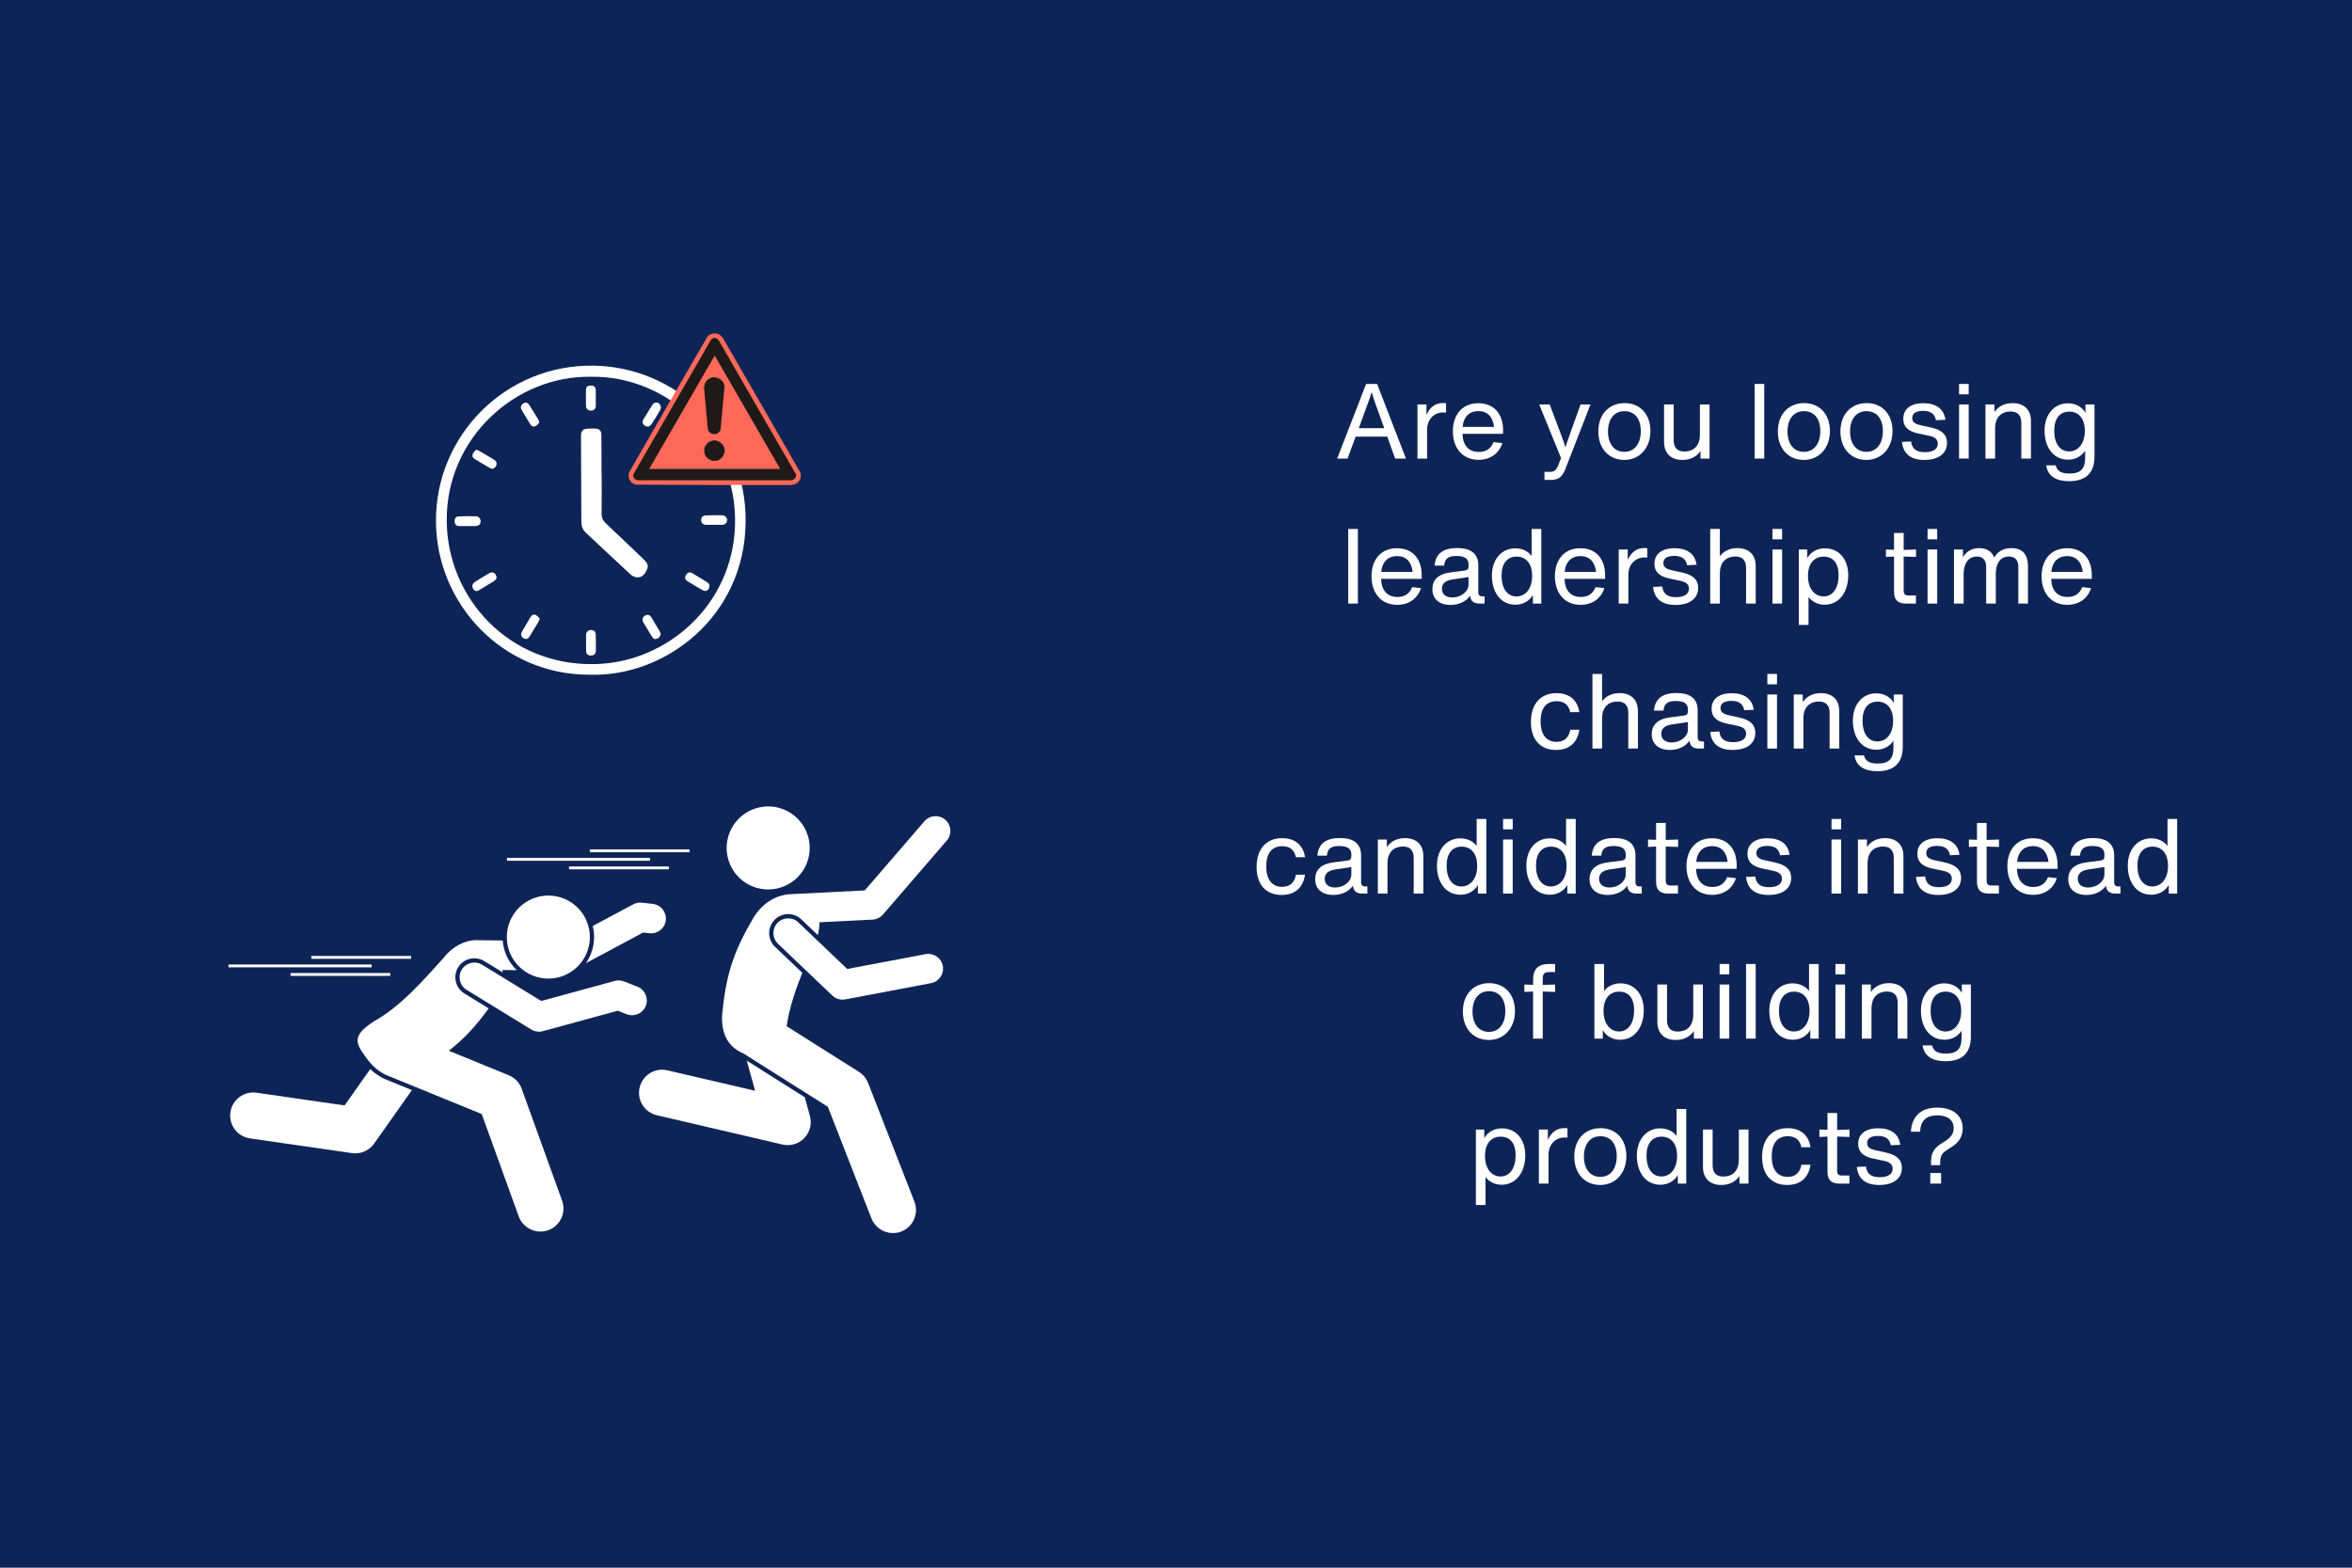 <svg xmlns="http://www.w3.org/2000/svg" xmlns:xlink="http://www.w3.org/1999/xlink" width="600" viewBox="0 0 450 300" height="400" preserveAspectRatio="xMidYMid meet"><defs><clipPath id="be6b4b3b73"><path d="M 66.078 92.977 L 120.215 92.977 L 120.215 147.113 L 66.078 147.113 Z M 66.078 92.977 "></path></clipPath><clipPath id="684cd11bc3"><path d="M 93.148 92.977 C 78.199 92.977 66.078 105.098 66.078 120.047 C 66.078 134.996 78.199 147.113 93.148 147.113 C 108.098 147.113 120.215 134.996 120.215 120.047 C 120.215 105.098 108.098 92.977 93.148 92.977 Z M 93.148 92.977 "></path></clipPath><clipPath id="13d4aa803e"><path d="M 43.715 184 L 72 184 L 72 186 L 43.715 186 Z M 43.715 184 "></path></clipPath><clipPath id="a87b9c25ed"><path d="M 83.367 69.691 L 142.793 69.691 L 142.793 129.793 L 83.367 129.793 Z M 83.367 69.691 "></path></clipPath><clipPath id="e8ad0c0692"><path d="M 120.215 63.758 L 153.305 63.758 L 153.305 92.797 L 120.215 92.797 Z M 120.215 63.758 "></path></clipPath></defs><g id="c9d5870798"><rect x="0" width="450" y="0" height="300" style="fill:#ffffff;fill-opacity:1;stroke:none;"></rect><rect x="0" width="450" y="0" height="300" style="fill:#0f2456;fill-opacity:1;stroke:none;"></rect><g clip-rule="nonzero" clip-path="url(#be6b4b3b73)"><g clip-rule="nonzero" clip-path="url(#684cd11bc3)"><path style=" stroke:none;fill-rule:nonzero;fill:#0f2456;fill-opacity:1;" d="M 66.078 92.977 L 120.215 92.977 L 120.215 147.113 L 66.078 147.113 Z M 66.078 92.977 "></path></g></g><path style=" stroke:none;fill-rule:nonzero;fill:#ffffff;fill-opacity:1;" d="M 144.469 208.734 L 127.68 204.82 C 125.301 204.266 122.93 205.742 122.375 208.117 C 121.824 210.492 123.301 212.867 125.676 213.418 L 149.699 219.02 C 150.035 219.094 150.371 219.133 150.703 219.133 C 151.891 219.133 153.047 218.652 153.887 217.777 C 154.965 216.652 155.371 215.043 154.957 213.543 L 153.973 209.973 L 142.875 202.961 Z M 144.469 208.734 "></path><path style=" stroke:none;fill-rule:nonzero;fill:#ffffff;fill-opacity:1;" d="M 144.043 175.809 C 140.258 182.301 138.82 186.742 138.137 194.609 C 138.094 198.742 139.965 200.617 142.195 201.57 L 158.395 211.805 L 166.73 233.16 C 167.41 234.902 169.078 235.969 170.844 235.969 C 171.379 235.969 171.922 235.871 172.449 235.664 C 174.719 234.777 175.84 232.219 174.953 229.949 L 166.09 207.242 C 165.746 206.363 165.133 205.621 164.336 205.117 L 150.508 196.379 C 150.996 192.914 152.223 189.367 153.5 186.16 L 148.289 181.195 C 147.586 180.523 147.188 179.621 147.164 178.648 C 147.141 177.676 147.496 176.754 148.168 176.051 C 148.852 175.336 149.809 174.922 150.801 174.922 C 151.738 174.922 152.629 175.281 153.309 175.93 L 156.469 178.941 C 156.688 178.129 156.797 177.297 156.781 176.492 L 166.941 175.98 C 167.711 175.941 168.434 175.586 168.938 175.004 L 181.145 160.852 C 182.164 159.668 182.035 157.887 180.852 156.867 C 179.672 155.848 177.887 155.98 176.867 157.16 L 165.449 170.398 L 150.832 171.133 C 150.645 171.141 150.465 171.172 150.289 171.215 C 148.074 171.57 145.727 172.961 144.043 175.809 Z M 144.043 175.809 "></path><path style=" stroke:none;fill-rule:nonzero;fill:#ffffff;fill-opacity:1;" d="M 152.75 176.516 C 151.621 175.438 149.832 175.484 148.754 176.613 C 147.68 177.742 147.723 179.531 148.852 180.605 L 159.25 190.52 C 159.781 191.027 160.48 191.301 161.199 191.301 C 161.375 191.301 161.551 191.285 161.727 191.25 L 178.133 188.141 C 179.668 187.852 180.672 186.371 180.383 184.84 C 180.094 183.305 178.617 182.301 177.082 182.59 L 162.098 185.43 Z M 152.75 176.516 "></path><path style=" stroke:none;fill-rule:nonzero;fill:#ffffff;fill-opacity:1;" d="M 154.859 161.316 C 154.922 161.832 154.934 162.352 154.895 162.871 C 154.855 163.391 154.766 163.902 154.625 164.406 C 154.484 164.91 154.297 165.395 154.059 165.859 C 153.824 166.324 153.547 166.762 153.223 167.172 C 152.902 167.582 152.543 167.957 152.145 168.297 C 151.75 168.637 151.324 168.934 150.871 169.191 C 150.414 169.445 149.941 169.656 149.445 169.816 C 148.949 169.98 148.441 170.094 147.922 170.156 C 147.406 170.219 146.887 170.23 146.367 170.191 C 145.848 170.148 145.336 170.059 144.832 169.918 C 144.328 169.777 143.848 169.59 143.379 169.355 C 142.914 169.117 142.477 168.84 142.066 168.52 C 141.656 168.195 141.281 167.836 140.941 167.441 C 140.602 167.047 140.305 166.621 140.047 166.164 C 139.793 165.711 139.582 165.234 139.422 164.738 C 139.258 164.242 139.145 163.738 139.082 163.219 C 139.02 162.699 139.008 162.18 139.051 161.66 C 139.09 161.141 139.18 160.629 139.32 160.129 C 139.461 159.625 139.648 159.141 139.883 158.676 C 140.121 158.211 140.398 157.773 140.719 157.363 C 141.043 156.953 141.402 156.574 141.797 156.238 C 142.195 155.898 142.617 155.598 143.074 155.344 C 143.527 155.086 144.004 154.879 144.5 154.715 C 144.996 154.555 145.5 154.441 146.02 154.379 C 146.539 154.316 147.059 154.305 147.578 154.344 C 148.098 154.383 148.609 154.473 149.109 154.613 C 149.613 154.754 150.098 154.941 150.562 155.18 C 151.027 155.414 151.465 155.695 151.875 156.016 C 152.289 156.336 152.664 156.695 153.004 157.094 C 153.344 157.488 153.641 157.914 153.895 158.367 C 154.152 158.824 154.359 159.297 154.523 159.793 C 154.684 160.289 154.797 160.797 154.859 161.316 Z M 154.859 161.316 "></path><path style=" stroke:none;fill-rule:nonzero;fill:#ffffff;fill-opacity:1;" d="M 72.641 205.961 C 71.957 205.574 71.367 205.09 70.848 204.574 L 65.93 211.539 L 49.086 209.109 C 46.672 208.758 44.434 210.434 44.086 212.848 C 43.738 215.258 45.414 217.5 47.824 217.848 L 67.344 220.664 C 67.555 220.695 67.766 220.711 67.973 220.711 C 69.395 220.711 70.746 220.023 71.578 218.844 L 78.809 208.605 L 73.598 206.477 C 73.266 206.344 72.945 206.168 72.641 205.961 Z M 72.641 205.961 "></path><path style=" stroke:none;fill-rule:nonzero;fill:#ffffff;fill-opacity:1;" d="M 112.102 184.312 L 123.043 178.457 L 124.27 178.594 C 125.824 178.766 127.215 177.648 127.391 176.098 C 127.562 174.547 126.445 173.148 124.895 172.977 L 122.793 172.742 C 122.227 172.68 121.652 172.789 121.148 173.059 L 113.406 177.203 C 113.574 177.883 113.668 178.594 113.668 179.324 C 113.668 181.176 113.086 182.895 112.102 184.312 Z M 112.102 184.312 "></path><path style=" stroke:none;fill-rule:nonzero;fill:#ffffff;fill-opacity:1;" d="M 99.809 208.344 C 99.383 207.168 98.48 206.227 97.324 205.758 L 85.863 201.074 C 88.785 198.816 91.043 196.363 93.504 192.973 L 88.855 190.121 C 87.145 189.074 86.605 186.828 87.656 185.117 C 88.324 184.031 89.484 183.383 90.758 183.383 C 91.43 183.383 92.086 183.57 92.656 183.918 L 96.164 186.07 C 96.16 185.922 96.152 185.773 96.141 185.625 L 98.867 185.656 C 97.344 184.199 96.344 182.203 96.18 179.977 L 91.188 179.918 C 89.008 179.863 86.523 181.168 84.977 183.188 C 81.574 186.906 76.895 192.5 71.531 195.453 C 67.395 198.148 67.973 199.516 69.863 202.145 C 70.707 203.316 71.73 204.52 73.07 205.273 C 73.324 205.449 73.605 205.602 73.906 205.727 L 92.168 213.188 L 99.242 232.766 C 99.891 234.562 101.586 235.68 103.395 235.68 C 103.891 235.68 104.398 235.594 104.891 235.418 C 107.184 234.59 108.371 232.059 107.543 229.766 Z M 99.809 208.344 "></path><path style=" stroke:none;fill-rule:nonzero;fill:#ffffff;fill-opacity:1;" d="M 112.855 179.324 C 112.855 179.844 112.805 180.359 112.703 180.871 C 112.602 181.383 112.449 181.883 112.25 182.363 C 112.051 182.844 111.805 183.305 111.516 183.738 C 111.227 184.172 110.895 184.57 110.527 184.941 C 110.16 185.309 109.758 185.641 109.324 185.93 C 108.891 186.219 108.434 186.465 107.949 186.664 C 107.469 186.863 106.973 187.016 106.461 187.117 C 105.949 187.219 105.43 187.27 104.91 187.27 C 104.387 187.27 103.871 187.219 103.359 187.117 C 102.848 187.016 102.352 186.863 101.867 186.664 C 101.387 186.465 100.93 186.219 100.496 185.93 C 100.062 185.641 99.66 185.309 99.289 184.941 C 98.922 184.57 98.594 184.172 98.301 183.738 C 98.012 183.305 97.766 182.844 97.566 182.363 C 97.367 181.883 97.219 181.383 97.117 180.871 C 97.016 180.359 96.965 179.844 96.965 179.324 C 96.965 178.801 97.016 178.285 97.117 177.773 C 97.219 177.262 97.367 176.762 97.566 176.281 C 97.766 175.801 98.012 175.34 98.301 174.906 C 98.594 174.473 98.922 174.074 99.289 173.703 C 99.66 173.336 100.062 173.004 100.496 172.715 C 100.93 172.426 101.387 172.18 101.867 171.98 C 102.352 171.781 102.848 171.633 103.359 171.527 C 103.871 171.426 104.387 171.375 104.91 171.375 C 105.43 171.375 105.949 171.426 106.461 171.527 C 106.973 171.633 107.469 171.781 107.949 171.98 C 108.434 172.18 108.891 172.426 109.324 172.715 C 109.758 173.004 110.16 173.336 110.527 173.703 C 110.895 174.074 111.227 174.473 111.516 174.906 C 111.805 175.34 112.051 175.801 112.25 176.281 C 112.449 176.762 112.602 177.262 112.703 177.773 C 112.805 178.285 112.855 178.801 112.855 179.324 Z M 112.855 179.324 "></path><path style=" stroke:none;fill-rule:nonzero;fill:#ffffff;fill-opacity:1;" d="M 92.234 184.613 C 90.902 183.797 89.164 184.215 88.348 185.543 C 87.531 186.875 87.949 188.613 89.281 189.43 L 101.645 197.012 C 102.09 197.285 102.605 197.426 103.121 197.426 C 103.371 197.426 103.621 197.395 103.863 197.328 L 118.199 193.414 L 119.891 194.082 C 121.344 194.652 122.984 193.941 123.555 192.488 C 124.129 191.035 123.414 189.395 121.961 188.824 L 119.395 187.812 C 118.828 187.59 118.203 187.555 117.617 187.715 L 103.555 191.555 Z M 92.234 184.613 "></path><path style=" stroke:none;fill-rule:nonzero;fill:#ffffff;fill-opacity:1;" d="M 59.566 182.938 L 78.652 182.938 L 78.652 183.48 L 59.566 183.48 Z M 59.566 182.938 "></path><path style=" stroke:none;fill-rule:nonzero;fill:#ffffff;fill-opacity:1;" d="M 55.59 186.203 L 74.676 186.203 L 74.676 186.75 L 55.59 186.75 Z M 55.59 186.203 "></path><g clip-rule="nonzero" clip-path="url(#13d4aa803e)"><path style=" stroke:none;fill-rule:nonzero;fill:#ffffff;fill-opacity:1;" d="M 43.715 184.57 L 71.098 184.57 L 71.098 185.117 L 43.715 185.117 Z M 43.715 184.57 "></path></g><path style=" stroke:none;fill-rule:nonzero;fill:#ffffff;fill-opacity:1;" d="M 112.852 162.543 L 131.938 162.543 L 131.938 163.086 L 112.852 163.086 Z M 112.852 162.543 "></path><path style=" stroke:none;fill-rule:nonzero;fill:#ffffff;fill-opacity:1;" d="M 108.875 165.809 L 127.961 165.809 L 127.961 166.355 L 108.875 166.355 Z M 108.875 165.809 "></path><path style=" stroke:none;fill-rule:nonzero;fill:#ffffff;fill-opacity:1;" d="M 97 164.176 L 124.383 164.176 L 124.383 164.719 L 97 164.719 Z M 97 164.176 "></path><g clip-rule="nonzero" clip-path="url(#a87b9c25ed)"><path style=" stroke:none;fill-rule:nonzero;fill:#ffffff;fill-opacity:1;" d="M 113.645 69.973 C 96.816 69.691 83.383 83.23 83.41 99.656 C 83.438 115.695 96.324 129.168 112.762 129.113 C 127.09 129.621 142.555 118.129 142.66 99.766 C 142.77 82.48 129.043 70.238 113.645 69.973 Z M 140.629 100.539 C 140.164 115.75 127.68 126.711 113.992 127.082 C 97.539 127.539 85.578 114.559 85.469 99.656 C 85.348 83.805 98.676 71.828 113.109 72.098 C 127.73 71.871 141.125 84.113 140.629 100.539 Z M 113.832 82.016 C 114.672 82.027 115.062 82.402 115.062 83.242 C 115.074 85.461 115.09 87.68 115.09 89.914 C 115.09 90.262 115.09 90.621 115.09 90.969 C 115.102 90.969 115.102 90.969 115.113 90.969 C 115.113 93.402 115.141 95.836 115.102 98.266 C 115.09 99.055 115.355 99.629 115.93 100.164 C 118.254 102.344 120.555 104.562 122.867 106.766 C 123.016 106.914 123.176 107.062 123.32 107.223 C 124.031 107.969 124.098 108.383 123.656 109.266 C 123.199 110.176 122.559 110.602 121.691 110.457 C 121.328 110.402 120.941 110.203 120.676 109.961 C 117.816 107.316 114.98 104.641 112.133 101.984 C 111.547 101.434 111.227 100.766 111.227 99.926 C 111.211 94.445 111.184 88.949 111.16 83.473 C 111.16 82.414 111.531 82.039 112.574 82.027 C 112.988 82.016 113.402 82 113.832 82.016 Z M 91.031 100.66 C 90.48 100.688 89.934 100.66 89.398 100.66 C 89.398 100.66 89.398 100.672 89.398 100.672 C 88.863 100.672 88.344 100.688 87.809 100.672 C 87.312 100.66 87.02 100.352 86.98 99.844 C 86.941 99.297 87.207 98.855 87.676 98.828 C 88.812 98.773 89.961 98.762 91.109 98.801 C 91.617 98.816 91.98 99.297 91.953 99.777 C 91.926 100.324 91.617 100.633 91.031 100.66 Z M 113.109 73.781 C 113.617 73.781 113.953 74.062 113.98 74.57 C 114.004 75.09 113.98 75.625 113.98 76.145 C 113.98 76.145 113.98 76.145 113.992 76.145 C 113.992 76.656 114.004 77.164 113.992 77.672 C 113.98 78.246 113.605 78.578 113.043 78.578 C 112.523 78.578 112.133 78.246 112.121 77.695 C 112.094 76.641 112.094 75.586 112.121 74.527 C 112.133 73.996 112.453 73.781 113.109 73.781 Z M 123.094 80.262 C 123.641 79.355 124.203 78.457 124.766 77.562 C 125.113 77.016 125.555 76.883 126.008 77.164 C 126.434 77.43 126.582 78.02 126.289 78.512 C 125.766 79.406 125.234 80.305 124.656 81.172 C 124.496 81.414 124.191 81.547 124.07 81.641 C 123.133 81.625 122.707 80.906 123.094 80.262 Z M 135.75 111.98 C 135.75 112.93 135.098 113.332 134.414 112.93 C 133.453 112.383 132.504 111.805 131.555 111.23 C 131.047 110.926 130.965 110.535 131.262 110.027 C 131.543 109.535 131.957 109.402 132.465 109.695 C 133.453 110.27 134.43 110.871 135.391 111.484 C 135.59 111.621 135.684 111.887 135.75 111.98 Z M 135.109 98.629 C 136.098 98.602 137.074 98.586 138.062 98.602 C 138.707 98.602 139.105 99.004 139.105 99.551 C 139.105 100.113 138.73 100.434 138.035 100.434 C 137.57 100.434 137.09 100.434 136.605 100.434 C 136.605 100.434 136.605 100.445 136.605 100.445 C 136.125 100.445 135.656 100.457 135.176 100.445 C 134.535 100.434 134.148 100.098 134.148 99.562 C 134.148 98.961 134.453 98.641 135.109 98.629 Z M 94.785 89.352 C 94.52 89.688 94.172 89.805 93.809 89.605 C 92.766 89.02 91.75 88.402 90.734 87.773 C 90.402 87.562 90.293 87.188 90.469 86.84 C 90.613 86.531 90.883 86.293 91.082 86.051 C 91.352 86.156 91.496 86.184 91.617 86.25 C 92.594 86.812 93.57 87.375 94.52 87.961 C 95.078 88.297 95.172 88.871 94.785 89.352 Z M 95.012 110.656 C 94.918 110.777 94.773 111.043 94.543 111.191 C 93.598 111.793 92.605 112.355 91.645 112.941 C 91.258 113.184 90.922 113.184 90.613 112.809 C 90.293 112.406 90.293 111.875 90.641 111.551 C 90.844 111.367 91.098 111.219 91.336 111.07 C 92.098 110.602 92.859 110.121 93.648 109.668 C 94.305 109.309 95 109.723 95.012 110.656 Z M 131.246 89.258 C 130.953 88.777 131.02 88.309 131.488 88.016 C 132.438 87.414 133.398 86.824 134.387 86.277 C 135.043 85.902 135.672 86.316 135.684 87.254 C 135.59 87.375 135.445 87.68 135.203 87.828 C 134.281 88.418 133.332 88.965 132.398 89.512 C 131.93 89.781 131.516 89.672 131.246 89.258 Z M 126.234 120.84 C 126.316 120.988 126.367 121.164 126.41 121.27 C 126.355 121.816 126.062 122.098 125.633 122.246 C 125.234 122.379 124.953 122.18 124.75 121.844 C 124.203 120.949 123.641 120.055 123.109 119.145 C 122.785 118.598 122.906 118.129 123.387 117.82 C 123.871 117.527 124.309 117.633 124.645 118.168 C 125.191 119.051 125.715 119.945 126.234 120.84 Z M 103.285 118.367 C 103.125 118.715 103.047 118.957 102.926 119.156 C 102.402 120.039 101.871 120.91 101.336 121.777 C 101.027 122.285 100.652 122.391 100.184 122.152 C 99.73 121.898 99.57 121.418 99.836 120.934 C 100.387 119.961 100.961 118.984 101.547 118.02 C 101.777 117.633 102.176 117.512 102.562 117.715 C 102.844 117.859 103.047 118.156 103.285 118.367 Z M 114.004 123.02 C 114.004 123.527 114.02 124.035 114.004 124.559 C 113.992 125.145 113.656 125.441 113.043 125.441 C 112.453 125.441 112.16 125.172 112.148 124.57 C 112.121 123.566 112.121 122.566 112.133 121.562 C 112.148 120.91 112.508 120.562 113.098 120.562 C 113.699 120.562 113.98 120.895 113.992 121.602 C 114.004 122.07 114.004 122.551 114.004 123.02 Z M 99.742 78.312 C 99.504 77.883 99.758 77.402 100.211 77.164 C 100.652 76.949 101 77.07 101.254 77.469 C 101.828 78.391 102.402 79.328 102.98 80.262 C 103.059 80.398 103.086 80.559 103.191 80.852 C 102.98 81.066 102.766 81.371 102.484 81.531 C 102.164 81.719 101.762 81.641 101.547 81.305 C 100.922 80.328 100.305 79.34 99.742 78.312 Z M 99.742 78.312 "></path></g><g clip-rule="nonzero" clip-path="url(#e8ad0c0692)"><path style=" stroke:none;fill-rule:evenodd;fill:#ff695a;fill-opacity:1;" d="M 136.801 63.766 L 136.859 63.824 L 137.16 63.824 L 137.281 63.883 L 137.344 63.883 L 137.461 63.945 L 137.582 64.004 L 137.703 64.066 L 137.824 64.125 L 137.883 64.246 L 137.945 64.305 L 138.062 64.367 L 138.125 64.484 L 138.184 64.547 L 138.305 64.668 L 145.66 77.422 L 152.938 90.102 L 153 90.219 L 153.121 90.461 L 153.18 90.582 L 153.18 90.883 L 153.238 91.004 L 153.18 91.184 L 153.18 91.422 L 153.121 91.543 L 153.059 91.664 L 153.059 91.785 L 152.938 91.906 L 152.879 92.023 L 152.82 92.086 L 152.758 92.145 L 152.699 92.207 L 152.637 92.324 L 152.578 92.387 L 152.457 92.445 L 152.336 92.508 L 152.219 92.566 L 152.156 92.625 L 152.035 92.688 L 151.918 92.688 L 151.797 92.746 L 151.555 92.746 L 151.434 92.809 L 136.742 92.809 L 122.105 92.746 L 121.684 92.746 L 121.566 92.688 L 121.445 92.688 L 121.324 92.625 L 121.266 92.566 L 121.145 92.508 L 121.023 92.445 L 120.902 92.387 L 120.723 92.207 L 120.664 92.086 L 120.602 92.023 L 120.543 91.906 L 120.422 91.785 L 120.422 91.664 L 120.363 91.605 L 120.363 91.484 L 120.301 91.422 L 120.301 91.184 L 120.242 91.004 L 120.301 90.883 L 120.301 90.582 L 120.422 90.34 L 120.422 90.219 L 120.543 90.102 L 127.82 77.422 L 135.176 64.727 L 135.238 64.605 L 135.355 64.484 L 135.418 64.367 L 135.477 64.305 L 135.656 64.125 L 135.777 64.066 L 135.84 64.004 L 136.02 63.945 L 136.141 63.883 L 136.258 63.883 L 136.379 63.824 L 136.68 63.824 L 136.801 63.766 "></path></g><path style=" stroke:none;fill-rule:evenodd;fill:#1f1a17;fill-opacity:1;" d="M 136.922 64.668 L 136.98 64.727 L 137.102 64.785 L 137.223 64.848 L 137.281 64.848 L 137.344 64.969 L 137.523 65.148 L 152.156 90.52 L 152.277 90.641 L 152.277 90.762 L 152.336 90.82 L 152.336 91.062 L 152.277 91.242 L 152.219 91.363 L 152.156 91.484 L 151.918 91.723 L 151.797 91.785 L 151.676 91.844 L 151.496 91.906 L 121.926 91.906 L 121.867 91.844 L 121.746 91.844 L 121.684 91.785 L 121.625 91.785 L 121.566 91.723 L 121.445 91.664 L 121.324 91.543 L 121.266 91.363 L 121.203 91.242 L 121.145 91.062 L 121.145 90.941 L 121.203 90.762 L 121.266 90.641 L 121.266 90.52 L 121.324 90.52 L 135.957 65.148 L 135.957 65.09 L 136.199 64.848 L 136.258 64.785 L 136.32 64.785 L 136.379 64.727 L 136.559 64.727 L 136.621 64.668 Z M 149.27 89.738 L 124.211 89.738 L 136.742 68.035 L 149.27 89.738 "></path><path style=" stroke:none;fill-rule:evenodd;fill:#1f1a17;fill-opacity:1;" d="M 134.695 74.113 L 134.754 73.992 L 134.754 73.812 L 134.816 73.691 L 134.816 73.512 L 134.875 73.449 L 134.875 73.391 L 135.055 73.09 L 135.176 72.848 L 135.418 72.668 L 135.598 72.488 L 135.898 72.367 L 136.141 72.246 L 136.441 72.188 L 136.68 72.188 L 136.98 72.246 L 137.223 72.309 L 137.523 72.367 L 137.703 72.547 L 137.945 72.668 L 138.125 72.848 L 138.305 73.09 L 138.426 73.27 L 138.426 73.391 L 138.484 73.449 L 138.547 73.57 L 138.547 73.691 L 138.605 73.812 L 138.605 74.113 L 137.883 82.039 L 137.824 82.277 L 137.762 82.461 L 137.582 82.641 L 137.461 82.82 L 137.281 82.941 L 137.102 83 L 136.922 83.062 L 136.5 83.062 L 136.258 83 L 136.078 82.941 L 135.719 82.699 L 135.598 82.52 L 135.477 82.277 L 135.418 82.039 Z M 136.68 84.266 L 137.102 84.324 L 137.461 84.445 L 137.762 84.625 L 138.062 84.867 L 138.305 85.168 L 138.484 85.469 L 138.605 85.828 L 138.664 86.25 L 138.605 86.609 L 138.484 86.973 L 138.305 87.332 L 138.062 87.633 L 137.762 87.875 L 137.461 88.055 L 137.102 88.176 L 136.32 88.176 L 135.957 88.055 L 135.598 87.875 L 135.297 87.633 L 135.055 87.332 L 134.875 86.973 L 134.754 86.609 L 134.754 85.828 L 134.875 85.469 L 135.055 85.168 L 135.297 84.867 L 135.598 84.625 L 135.957 84.445 L 136.32 84.324 L 136.68 84.266 "></path><g style="fill:#ffffff;fill-opacity:1;"><g transform="translate(255.236, 87.75)"><path style="stroke:none" d="M 13.758 0 L 8.242 -14.277 L 6.137 -14.277 L 0.602 0 L 2.586 0 L 4.133 -4.191 L 10.188 -4.191 L 11.691 0 Z M 6.719 -11.23 L 7.199 -12.715 L 7.66 -11.23 L 9.605 -5.816 L 4.734 -5.816 Z M 6.719 -11.23 "></path></g></g><g style="fill:#ffffff;fill-opacity:1;"><g transform="translate(269.592, 87.75)"><path style="stroke:none" d="M 6.52 -10.629 C 4.953 -10.629 3.949 -9.746 3.328 -8.363 L 3.328 -10.348 L 1.605 -10.348 L 1.605 0 L 3.449 0 L 3.449 -5.656 C 3.531 -7.762 5.055 -8.824 6.418 -8.824 C 6.598 -8.824 6.797 -8.824 7.078 -8.805 L 7.078 -10.59 C 6.898 -10.609 6.719 -10.629 6.52 -10.629 Z M 6.52 -10.629 "></path></g></g><g style="fill:#ffffff;fill-opacity:1;"><g transform="translate(276.971, 87.75)"><path style="stroke:none" d="M 10.609 -5.414 C 10.609 -8.645 8.785 -10.59 5.875 -10.59 C 2.789 -10.59 1.004 -8.383 1.004 -5.215 C 1.004 -2.027 2.828 0.242 5.918 0.242 C 8.121 0.242 9.809 -0.922 10.469 -2.949 L 8.785 -3.148 C 8.305 -1.945 7.422 -1.262 5.977 -1.262 C 4.109 -1.262 2.906 -2.406 2.848 -4.734 L 10.609 -4.734 Z M 5.895 -9.086 C 7.582 -9.086 8.645 -8.023 8.883 -6.055 L 2.867 -6.055 C 3.047 -8.082 4.25 -9.086 5.895 -9.086 Z M 5.895 -9.086 "></path></g></g><g style="fill:#ffffff;fill-opacity:1;"><g transform="translate(288.58, 87.75)"><path style="stroke:none" d=""></path></g></g><g style="fill:#ffffff;fill-opacity:1;"><g transform="translate(293.994, 87.75)"><path style="stroke:none" d="M 6.078 -3.832 C 5.875 -3.289 5.676 -2.688 5.516 -2.125 C 5.355 -2.688 5.152 -3.289 4.953 -3.832 L 2.508 -10.348 L 0.5 -10.348 L 4.672 -0.102 L 4.191 1.164 C 3.77 2.246 3.41 2.547 2.465 2.547 L 1.504 2.547 L 1.504 4.09 L 2.648 4.09 C 4.109 4.09 4.875 3.609 5.496 2.027 L 10.309 -10.348 L 8.402 -10.348 Z M 6.078 -3.832 "></path></g></g><g style="fill:#ffffff;fill-opacity:1;"><g transform="translate(304.802, 87.75)"><path style="stroke:none" d="M 5.977 0.262 C 8.883 0.262 10.969 -2.004 10.969 -5.254 C 10.969 -8.543 8.926 -10.609 6.035 -10.609 C 3.07 -10.609 1.004 -8.504 1.004 -5.176 C 1.004 -1.926 3.008 0.262 5.977 0.262 Z M 5.977 -1.285 C 4.031 -1.285 2.848 -2.828 2.848 -5.176 C 2.848 -7.52 4.012 -9.066 5.977 -9.066 C 7.98 -9.066 9.125 -7.602 9.125 -5.254 C 9.125 -2.906 7.98 -1.285 5.977 -1.285 Z M 5.977 -1.285 "></path></g></g><g style="fill:#ffffff;fill-opacity:1;"><g transform="translate(316.772, 87.75)"><path style="stroke:none" d="M 8.465 -4.594 C 8.465 -2.125 6.938 -1.344 5.516 -1.344 C 4.109 -1.344 3.449 -2.105 3.449 -3.531 L 3.449 -10.348 L 1.605 -10.348 L 1.605 -3.168 C 1.605 -0.984 2.949 0.262 5.113 0.262 C 6.637 0.262 7.883 -0.359 8.582 -1.465 L 8.582 0 L 10.309 0 L 10.309 -10.348 L 8.465 -10.348 Z M 8.465 -4.594 "></path></g></g><g style="fill:#ffffff;fill-opacity:1;"><g transform="translate(328.682, 87.75)"><path style="stroke:none" d=""></path></g></g><g style="fill:#ffffff;fill-opacity:1;"><g transform="translate(334.096, 87.75)"><path style="stroke:none" d="M 3.449 0 L 3.449 -14.277 L 1.605 -14.277 L 1.605 0 Z M 3.449 0 "></path></g></g><g style="fill:#ffffff;fill-opacity:1;"><g transform="translate(339.148, 87.75)"><path style="stroke:none" d="M 5.977 0.262 C 8.883 0.262 10.969 -2.004 10.969 -5.254 C 10.969 -8.543 8.926 -10.609 6.035 -10.609 C 3.07 -10.609 1.004 -8.504 1.004 -5.176 C 1.004 -1.926 3.008 0.262 5.977 0.262 Z M 5.977 -1.285 C 4.031 -1.285 2.848 -2.828 2.848 -5.176 C 2.848 -7.52 4.012 -9.066 5.977 -9.066 C 7.98 -9.066 9.125 -7.602 9.125 -5.254 C 9.125 -2.906 7.98 -1.285 5.977 -1.285 Z M 5.977 -1.285 "></path></g></g><g style="fill:#ffffff;fill-opacity:1;"><g transform="translate(351.119, 87.75)"><path style="stroke:none" d="M 5.977 0.262 C 8.883 0.262 10.969 -2.004 10.969 -5.254 C 10.969 -8.543 8.926 -10.609 6.035 -10.609 C 3.07 -10.609 1.004 -8.504 1.004 -5.176 C 1.004 -1.926 3.008 0.262 5.977 0.262 Z M 5.977 -1.285 C 4.031 -1.285 2.848 -2.828 2.848 -5.176 C 2.848 -7.52 4.012 -9.066 5.977 -9.066 C 7.98 -9.066 9.125 -7.602 9.125 -5.254 C 9.125 -2.906 7.98 -1.285 5.977 -1.285 Z M 5.977 -1.285 "></path></g></g><g style="fill:#ffffff;fill-opacity:1;"><g transform="translate(363.089, 87.75)"><path style="stroke:none" d="M 5.094 0.262 C 7.82 0.262 9.426 -0.984 9.426 -3.008 C 9.426 -4.512 8.523 -5.453 6.379 -5.938 L 4.371 -6.379 C 3.148 -6.637 2.77 -7.098 2.77 -7.762 C 2.77 -8.684 3.551 -9.125 4.852 -9.125 C 6.316 -9.125 7.098 -8.523 7.301 -7.34 L 9.125 -7.422 C 8.824 -9.586 7.219 -10.59 4.914 -10.59 C 2.367 -10.59 1.062 -9.406 1.062 -7.602 C 1.062 -6.137 1.926 -5.215 3.93 -4.793 L 6.016 -4.352 C 7.098 -4.133 7.66 -3.672 7.66 -2.848 C 7.66 -1.863 6.859 -1.223 5.176 -1.223 C 3.59 -1.223 2.727 -1.824 2.547 -3.27 L 0.801 -3.188 C 1.043 -0.883 2.508 0.262 5.094 0.262 Z M 5.094 0.262 "></path></g></g><g style="fill:#ffffff;fill-opacity:1;"><g transform="translate(373.215, 87.75)"><path style="stroke:none" d="M 3.449 -12.293 L 3.449 -14.277 L 1.605 -14.277 L 1.605 -12.293 Z M 3.449 0 L 3.449 -10.348 L 1.605 -10.348 L 1.605 0 Z M 3.449 0 "></path></g></g><g style="fill:#ffffff;fill-opacity:1;"><g transform="translate(378.268, 87.75)"><path style="stroke:none" d="M 6.797 -10.609 C 5.273 -10.609 4.031 -9.988 3.328 -8.883 L 3.328 -10.348 L 1.605 -10.348 L 1.605 0 L 3.449 0 L 3.449 -5.754 C 3.449 -8.223 4.973 -9.004 6.398 -9.004 C 7.801 -9.004 8.465 -8.242 8.465 -6.82 L 8.465 0 L 10.309 0 L 10.309 -7.18 C 10.309 -9.367 8.965 -10.609 6.797 -10.609 Z M 6.797 -10.609 "></path></g></g><g style="fill:#ffffff;fill-opacity:1;"><g transform="translate(390.178, 87.75)"><path style="stroke:none" d="M 8.824 -8.742 C 8.203 -9.867 6.98 -10.57 5.477 -10.57 C 2.848 -10.57 1.004 -8.465 1.004 -5.336 C 1.004 -2.125 2.707 0.219 5.516 0.219 C 6.961 0.219 8.121 -0.5 8.766 -1.504 L 8.766 -0.16 C 8.766 2.004 7.883 2.867 5.754 2.867 C 4.293 2.867 3.41 2.465 3.129 1.305 L 1.324 1.305 C 1.605 3.41 3.289 4.332 5.695 4.332 C 8.625 4.332 10.551 2.988 10.551 -0.34 L 10.551 -10.348 L 8.824 -10.348 Z M 5.695 -1.363 C 3.91 -1.363 2.848 -2.93 2.848 -5.336 C 2.848 -7.699 3.949 -8.984 5.734 -8.984 C 7.461 -8.984 8.703 -7.742 8.703 -5.293 C 8.703 -2.848 7.422 -1.363 5.695 -1.363 Z M 5.695 -1.363 "></path></g></g><g style="fill:#ffffff;fill-opacity:1;"><g transform="translate(256.349, 115.5)"><path style="stroke:none" d="M 3.449 0 L 3.449 -14.277 L 1.605 -14.277 L 1.605 0 Z M 3.449 0 "></path></g></g><g style="fill:#ffffff;fill-opacity:1;"><g transform="translate(261.402, 115.5)"><path style="stroke:none" d="M 10.609 -5.414 C 10.609 -8.645 8.785 -10.59 5.875 -10.59 C 2.789 -10.59 1.004 -8.383 1.004 -5.215 C 1.004 -2.027 2.828 0.242 5.918 0.242 C 8.121 0.242 9.809 -0.922 10.469 -2.949 L 8.785 -3.148 C 8.305 -1.945 7.422 -1.262 5.977 -1.262 C 4.109 -1.262 2.906 -2.406 2.848 -4.734 L 10.609 -4.734 Z M 5.895 -9.086 C 7.582 -9.086 8.645 -8.023 8.883 -6.055 L 2.867 -6.055 C 3.047 -8.082 4.25 -9.086 5.895 -9.086 Z M 5.895 -9.086 "></path></g></g><g style="fill:#ffffff;fill-opacity:1;"><g transform="translate(273.011, 115.5)"><path style="stroke:none" d="M 10.73 -1.363 C 10.047 -1.363 9.828 -1.586 9.828 -2.266 L 9.828 -7.32 C 9.828 -9.586 8.344 -10.629 5.777 -10.629 C 3.109 -10.629 1.645 -9.547 1.465 -7.262 L 3.289 -7.262 C 3.41 -8.645 4.152 -9.105 5.637 -9.105 C 7.238 -9.105 7.961 -8.582 7.961 -7.5 L 7.961 -7.098 C 7.961 -6.617 7.723 -6.379 7.219 -6.316 L 4.574 -5.977 C 2.066 -5.656 1.043 -4.453 1.043 -2.746 C 1.043 -0.844 2.406 0.262 4.512 0.262 C 6.277 0.262 7.602 -0.52 8.262 -1.523 C 8.344 -0.5 8.945 0 10.047 0 L 11.031 0 L 11.031 -1.363 Z M 4.852 -1.164 C 3.648 -1.164 2.867 -1.766 2.867 -2.828 C 2.867 -3.75 3.43 -4.391 4.875 -4.613 L 7.961 -5.074 L 7.961 -3.629 C 7.961 -2.305 6.52 -1.164 4.852 -1.164 Z M 4.852 -1.164 "></path></g></g><g style="fill:#ffffff;fill-opacity:1;"><g transform="translate(284.44, 115.5)"><path style="stroke:none" d="M 8.605 -9.105 C 7.941 -10.008 6.82 -10.57 5.477 -10.57 C 2.848 -10.57 1.004 -8.465 1.004 -5.336 C 1.004 -2.125 2.707 0.219 5.516 0.219 C 7.02 0.219 8.223 -0.562 8.844 -1.645 L 8.844 0 L 10.449 0 L 10.449 -14.277 L 8.605 -14.277 Z M 5.695 -1.363 C 3.91 -1.363 2.848 -2.93 2.848 -5.336 C 2.848 -7.699 3.949 -8.984 5.734 -8.984 C 7.461 -8.984 8.703 -7.742 8.703 -5.293 C 8.703 -2.848 7.422 -1.363 5.695 -1.363 Z M 5.695 -1.363 "></path></g></g><g style="fill:#ffffff;fill-opacity:1;"><g transform="translate(296.491, 115.5)"><path style="stroke:none" d="M 10.609 -5.414 C 10.609 -8.645 8.785 -10.59 5.875 -10.59 C 2.789 -10.59 1.004 -8.383 1.004 -5.215 C 1.004 -2.027 2.828 0.242 5.918 0.242 C 8.121 0.242 9.809 -0.922 10.469 -2.949 L 8.785 -3.148 C 8.305 -1.945 7.422 -1.262 5.977 -1.262 C 4.109 -1.262 2.906 -2.406 2.848 -4.734 L 10.609 -4.734 Z M 5.895 -9.086 C 7.582 -9.086 8.645 -8.023 8.883 -6.055 L 2.867 -6.055 C 3.047 -8.082 4.25 -9.086 5.895 -9.086 Z M 5.895 -9.086 "></path></g></g><g style="fill:#ffffff;fill-opacity:1;"><g transform="translate(308.1, 115.5)"><path style="stroke:none" d="M 6.52 -10.629 C 4.953 -10.629 3.949 -9.746 3.328 -8.363 L 3.328 -10.348 L 1.605 -10.348 L 1.605 0 L 3.449 0 L 3.449 -5.656 C 3.531 -7.762 5.055 -8.824 6.418 -8.824 C 6.598 -8.824 6.797 -8.824 7.078 -8.805 L 7.078 -10.59 C 6.898 -10.609 6.719 -10.629 6.52 -10.629 Z M 6.52 -10.629 "></path></g></g><g style="fill:#ffffff;fill-opacity:1;"><g transform="translate(315.479, 115.5)"><path style="stroke:none" d="M 5.094 0.262 C 7.82 0.262 9.426 -0.984 9.426 -3.008 C 9.426 -4.512 8.523 -5.453 6.379 -5.938 L 4.371 -6.379 C 3.148 -6.637 2.77 -7.098 2.77 -7.762 C 2.77 -8.684 3.551 -9.125 4.852 -9.125 C 6.316 -9.125 7.098 -8.523 7.301 -7.34 L 9.125 -7.422 C 8.824 -9.586 7.219 -10.59 4.914 -10.59 C 2.367 -10.59 1.062 -9.406 1.062 -7.602 C 1.062 -6.137 1.926 -5.215 3.93 -4.793 L 6.016 -4.352 C 7.098 -4.133 7.66 -3.672 7.66 -2.848 C 7.66 -1.863 6.859 -1.223 5.176 -1.223 C 3.59 -1.223 2.727 -1.824 2.547 -3.27 L 0.801 -3.188 C 1.043 -0.883 2.508 0.262 5.094 0.262 Z M 5.094 0.262 "></path></g></g><g style="fill:#ffffff;fill-opacity:1;"><g transform="translate(325.605, 115.5)"><path style="stroke:none" d="M 6.797 -10.609 C 5.355 -10.609 4.172 -10.047 3.449 -9.043 L 3.449 -14.277 L 1.605 -14.277 L 1.605 0 L 3.449 0 L 3.449 -5.754 C 3.449 -8.223 4.973 -9.004 6.398 -9.004 C 7.801 -9.004 8.465 -8.242 8.465 -6.82 L 8.465 0 L 10.309 0 L 10.309 -7.18 C 10.309 -9.367 8.965 -10.609 6.797 -10.609 Z M 6.797 -10.609 "></path></g></g><g style="fill:#ffffff;fill-opacity:1;"><g transform="translate(337.515, 115.5)"><path style="stroke:none" d="M 3.449 -12.293 L 3.449 -14.277 L 1.605 -14.277 L 1.605 -12.293 Z M 3.449 0 L 3.449 -10.348 L 1.605 -10.348 L 1.605 0 Z M 3.449 0 "></path></g></g><g style="fill:#ffffff;fill-opacity:1;"><g transform="translate(342.568, 115.5)"><path style="stroke:none" d="M 6.598 -10.57 C 5.074 -10.57 3.809 -9.828 3.207 -8.684 L 3.207 -10.348 L 1.605 -10.348 L 1.605 4.09 L 3.449 4.09 L 3.449 -1.262 C 4.109 -0.383 5.195 0.219 6.52 0.219 C 9.324 0.219 11.051 -2.207 11.051 -5.414 C 11.051 -8.543 9.227 -10.57 6.598 -10.57 Z M 6.336 -1.363 C 4.613 -1.363 3.348 -2.848 3.348 -5.293 C 3.348 -7.742 4.613 -8.984 6.336 -8.984 C 8.121 -8.984 9.207 -7.781 9.207 -5.414 C 9.207 -3.008 8.121 -1.363 6.336 -1.363 Z M 6.336 -1.363 "></path></g></g><g style="fill:#ffffff;fill-opacity:1;"><g transform="translate(354.618, 115.5)"><path style="stroke:none" d=""></path></g></g><g style="fill:#ffffff;fill-opacity:1;"><g transform="translate(360.032, 115.5)"><path style="stroke:none" d="M 6.559 -8.926 L 6.559 -10.348 L 4.191 -10.27 L 4.191 -13.516 L 2.348 -13.516 L 2.348 -10.289 L 0.801 -10.348 L 0.801 -8.926 L 2.348 -9.004 L 2.348 -2.305 C 2.348 -0.703 3.047 0 4.652 0 L 6.539 0 L 6.539 -1.543 L 5.195 -1.543 C 4.434 -1.543 4.191 -1.785 4.191 -2.547 L 4.191 -9.004 Z M 6.559 -8.926 "></path></g></g><g style="fill:#ffffff;fill-opacity:1;"><g transform="translate(367.19, 115.5)"><path style="stroke:none" d="M 3.449 -12.293 L 3.449 -14.277 L 1.605 -14.277 L 1.605 -12.293 Z M 3.449 0 L 3.449 -10.348 L 1.605 -10.348 L 1.605 0 Z M 3.449 0 "></path></g></g><g style="fill:#ffffff;fill-opacity:1;"><g transform="translate(372.243, 115.5)"><path style="stroke:none" d="M 12.594 -10.609 C 11.09 -10.609 9.988 -10.008 9.305 -8.805 C 8.844 -9.988 7.84 -10.609 6.438 -10.609 C 5.016 -10.609 4.012 -9.988 3.328 -8.883 L 3.328 -10.348 L 1.605 -10.348 L 1.605 0 L 3.449 0 L 3.449 -5.516 C 3.449 -8.184 4.773 -9.004 5.977 -9.004 C 7.121 -9.004 7.762 -8.281 7.762 -7.078 L 7.762 0 L 9.605 0 L 9.605 -5.617 C 9.605 -8.281 10.93 -9.004 12.133 -9.004 C 13.277 -9.004 13.918 -8.281 13.918 -7.078 L 13.918 0 L 15.762 0 L 15.762 -7.098 C 15.762 -9.508 14.621 -10.609 12.594 -10.609 Z M 12.594 -10.609 "></path></g></g><g style="fill:#ffffff;fill-opacity:1;"><g transform="translate(389.607, 115.5)"><path style="stroke:none" d="M 10.609 -5.414 C 10.609 -8.645 8.785 -10.59 5.875 -10.59 C 2.789 -10.59 1.004 -8.383 1.004 -5.215 C 1.004 -2.027 2.828 0.242 5.918 0.242 C 8.121 0.242 9.809 -0.922 10.469 -2.949 L 8.785 -3.148 C 8.305 -1.945 7.422 -1.262 5.977 -1.262 C 4.109 -1.262 2.906 -2.406 2.848 -4.734 L 10.609 -4.734 Z M 5.895 -9.086 C 7.582 -9.086 8.645 -8.023 8.883 -6.055 L 2.867 -6.055 C 3.047 -8.082 4.25 -9.086 5.895 -9.086 Z M 5.895 -9.086 "></path></g></g><g style="fill:#ffffff;fill-opacity:1;"><g transform="translate(291.904, 143.25)"><path style="stroke:none" d="M 5.797 0.262 C 8.402 0.262 9.906 -1.184 10.27 -3.609 L 8.543 -3.609 C 8.262 -2.145 7.422 -1.285 5.895 -1.285 C 3.93 -1.285 2.848 -2.727 2.848 -5.176 C 2.848 -7.621 3.832 -9.066 5.918 -9.066 C 7.359 -9.066 8.242 -8.363 8.523 -6.961 L 10.27 -6.961 C 9.906 -9.344 8.281 -10.609 5.895 -10.609 C 2.906 -10.609 1.004 -8.582 1.004 -5.094 C 1.004 -1.605 2.906 0.262 5.797 0.262 Z M 5.797 0.262 "></path></g></g><g style="fill:#ffffff;fill-opacity:1;"><g transform="translate(303.072, 143.25)"><path style="stroke:none" d="M 6.797 -10.609 C 5.355 -10.609 4.172 -10.047 3.449 -9.043 L 3.449 -14.277 L 1.605 -14.277 L 1.605 0 L 3.449 0 L 3.449 -5.754 C 3.449 -8.223 4.973 -9.004 6.398 -9.004 C 7.801 -9.004 8.465 -8.242 8.465 -6.82 L 8.465 0 L 10.309 0 L 10.309 -7.18 C 10.309 -9.367 8.965 -10.609 6.797 -10.609 Z M 6.797 -10.609 "></path></g></g><g style="fill:#ffffff;fill-opacity:1;"><g transform="translate(314.982, 143.25)"><path style="stroke:none" d="M 10.73 -1.363 C 10.047 -1.363 9.828 -1.586 9.828 -2.266 L 9.828 -7.32 C 9.828 -9.586 8.344 -10.629 5.777 -10.629 C 3.109 -10.629 1.645 -9.547 1.465 -7.262 L 3.289 -7.262 C 3.41 -8.645 4.152 -9.105 5.637 -9.105 C 7.238 -9.105 7.961 -8.582 7.961 -7.5 L 7.961 -7.098 C 7.961 -6.617 7.723 -6.379 7.219 -6.316 L 4.574 -5.977 C 2.066 -5.656 1.043 -4.453 1.043 -2.746 C 1.043 -0.844 2.406 0.262 4.512 0.262 C 6.277 0.262 7.602 -0.52 8.262 -1.523 C 8.344 -0.5 8.945 0 10.047 0 L 11.031 0 L 11.031 -1.363 Z M 4.852 -1.164 C 3.648 -1.164 2.867 -1.766 2.867 -2.828 C 2.867 -3.75 3.43 -4.391 4.875 -4.613 L 7.961 -5.074 L 7.961 -3.629 C 7.961 -2.305 6.52 -1.164 4.852 -1.164 Z M 4.852 -1.164 "></path></g></g><g style="fill:#ffffff;fill-opacity:1;"><g transform="translate(326.411, 143.25)"><path style="stroke:none" d="M 5.094 0.262 C 7.82 0.262 9.426 -0.984 9.426 -3.008 C 9.426 -4.512 8.523 -5.453 6.379 -5.938 L 4.371 -6.379 C 3.148 -6.637 2.77 -7.098 2.77 -7.762 C 2.77 -8.684 3.551 -9.125 4.852 -9.125 C 6.316 -9.125 7.098 -8.523 7.301 -7.34 L 9.125 -7.422 C 8.824 -9.586 7.219 -10.59 4.914 -10.59 C 2.367 -10.59 1.062 -9.406 1.062 -7.602 C 1.062 -6.137 1.926 -5.215 3.93 -4.793 L 6.016 -4.352 C 7.098 -4.133 7.66 -3.672 7.66 -2.848 C 7.66 -1.863 6.859 -1.223 5.176 -1.223 C 3.59 -1.223 2.727 -1.824 2.547 -3.27 L 0.801 -3.188 C 1.043 -0.883 2.508 0.262 5.094 0.262 Z M 5.094 0.262 "></path></g></g><g style="fill:#ffffff;fill-opacity:1;"><g transform="translate(336.537, 143.25)"><path style="stroke:none" d="M 3.449 -12.293 L 3.449 -14.277 L 1.605 -14.277 L 1.605 -12.293 Z M 3.449 0 L 3.449 -10.348 L 1.605 -10.348 L 1.605 0 Z M 3.449 0 "></path></g></g><g style="fill:#ffffff;fill-opacity:1;"><g transform="translate(341.59, 143.25)"><path style="stroke:none" d="M 6.797 -10.609 C 5.273 -10.609 4.031 -9.988 3.328 -8.883 L 3.328 -10.348 L 1.605 -10.348 L 1.605 0 L 3.449 0 L 3.449 -5.754 C 3.449 -8.223 4.973 -9.004 6.398 -9.004 C 7.801 -9.004 8.465 -8.242 8.465 -6.82 L 8.465 0 L 10.309 0 L 10.309 -7.18 C 10.309 -9.367 8.965 -10.609 6.797 -10.609 Z M 6.797 -10.609 "></path></g></g><g style="fill:#ffffff;fill-opacity:1;"><g transform="translate(353.5, 143.25)"><path style="stroke:none" d="M 8.824 -8.742 C 8.203 -9.867 6.98 -10.57 5.477 -10.57 C 2.848 -10.57 1.004 -8.465 1.004 -5.336 C 1.004 -2.125 2.707 0.219 5.516 0.219 C 6.961 0.219 8.121 -0.5 8.766 -1.504 L 8.766 -0.16 C 8.766 2.004 7.883 2.867 5.754 2.867 C 4.293 2.867 3.41 2.465 3.129 1.305 L 1.324 1.305 C 1.605 3.41 3.289 4.332 5.695 4.332 C 8.625 4.332 10.551 2.988 10.551 -0.34 L 10.551 -10.348 L 8.824 -10.348 Z M 5.695 -1.363 C 3.91 -1.363 2.848 -2.93 2.848 -5.336 C 2.848 -7.699 3.949 -8.984 5.734 -8.984 C 7.461 -8.984 8.703 -7.742 8.703 -5.293 C 8.703 -2.848 7.422 -1.363 5.695 -1.363 Z M 5.695 -1.363 "></path></g></g><g style="fill:#ffffff;fill-opacity:1;"><g transform="translate(239.416, 171)"><path style="stroke:none" d="M 5.797 0.262 C 8.402 0.262 9.906 -1.184 10.27 -3.609 L 8.543 -3.609 C 8.262 -2.145 7.422 -1.285 5.895 -1.285 C 3.93 -1.285 2.848 -2.727 2.848 -5.176 C 2.848 -7.621 3.832 -9.066 5.918 -9.066 C 7.359 -9.066 8.242 -8.363 8.523 -6.961 L 10.27 -6.961 C 9.906 -9.344 8.281 -10.609 5.895 -10.609 C 2.906 -10.609 1.004 -8.582 1.004 -5.094 C 1.004 -1.605 2.906 0.262 5.797 0.262 Z M 5.797 0.262 "></path></g></g><g style="fill:#ffffff;fill-opacity:1;"><g transform="translate(250.584, 171)"><path style="stroke:none" d="M 10.73 -1.363 C 10.047 -1.363 9.828 -1.586 9.828 -2.266 L 9.828 -7.32 C 9.828 -9.586 8.344 -10.629 5.777 -10.629 C 3.109 -10.629 1.645 -9.547 1.465 -7.262 L 3.289 -7.262 C 3.41 -8.645 4.152 -9.105 5.637 -9.105 C 7.238 -9.105 7.961 -8.582 7.961 -7.5 L 7.961 -7.098 C 7.961 -6.617 7.723 -6.379 7.219 -6.316 L 4.574 -5.977 C 2.066 -5.656 1.043 -4.453 1.043 -2.746 C 1.043 -0.844 2.406 0.262 4.512 0.262 C 6.277 0.262 7.602 -0.52 8.262 -1.523 C 8.344 -0.5 8.945 0 10.047 0 L 11.031 0 L 11.031 -1.363 Z M 4.852 -1.164 C 3.648 -1.164 2.867 -1.766 2.867 -2.828 C 2.867 -3.75 3.43 -4.391 4.875 -4.613 L 7.961 -5.074 L 7.961 -3.629 C 7.961 -2.305 6.52 -1.164 4.852 -1.164 Z M 4.852 -1.164 "></path></g></g><g style="fill:#ffffff;fill-opacity:1;"><g transform="translate(262.013, 171)"><path style="stroke:none" d="M 6.797 -10.609 C 5.273 -10.609 4.031 -9.988 3.328 -8.883 L 3.328 -10.348 L 1.605 -10.348 L 1.605 0 L 3.449 0 L 3.449 -5.754 C 3.449 -8.223 4.973 -9.004 6.398 -9.004 C 7.801 -9.004 8.465 -8.242 8.465 -6.82 L 8.465 0 L 10.309 0 L 10.309 -7.18 C 10.309 -9.367 8.965 -10.609 6.797 -10.609 Z M 6.797 -10.609 "></path></g></g><g style="fill:#ffffff;fill-opacity:1;"><g transform="translate(273.923, 171)"><path style="stroke:none" d="M 8.605 -9.105 C 7.941 -10.008 6.82 -10.57 5.477 -10.57 C 2.848 -10.57 1.004 -8.465 1.004 -5.336 C 1.004 -2.125 2.707 0.219 5.516 0.219 C 7.02 0.219 8.223 -0.562 8.844 -1.645 L 8.844 0 L 10.449 0 L 10.449 -14.277 L 8.605 -14.277 Z M 5.695 -1.363 C 3.91 -1.363 2.848 -2.93 2.848 -5.336 C 2.848 -7.699 3.949 -8.984 5.734 -8.984 C 7.461 -8.984 8.703 -7.742 8.703 -5.293 C 8.703 -2.848 7.422 -1.363 5.695 -1.363 Z M 5.695 -1.363 "></path></g></g><g style="fill:#ffffff;fill-opacity:1;"><g transform="translate(285.974, 171)"><path style="stroke:none" d="M 3.449 -12.293 L 3.449 -14.277 L 1.605 -14.277 L 1.605 -12.293 Z M 3.449 0 L 3.449 -10.348 L 1.605 -10.348 L 1.605 0 Z M 3.449 0 "></path></g></g><g style="fill:#ffffff;fill-opacity:1;"><g transform="translate(291.026, 171)"><path style="stroke:none" d="M 8.605 -9.105 C 7.941 -10.008 6.82 -10.57 5.477 -10.57 C 2.848 -10.57 1.004 -8.465 1.004 -5.336 C 1.004 -2.125 2.707 0.219 5.516 0.219 C 7.02 0.219 8.223 -0.562 8.844 -1.645 L 8.844 0 L 10.449 0 L 10.449 -14.277 L 8.605 -14.277 Z M 5.695 -1.363 C 3.91 -1.363 2.848 -2.93 2.848 -5.336 C 2.848 -7.699 3.949 -8.984 5.734 -8.984 C 7.461 -8.984 8.703 -7.742 8.703 -5.293 C 8.703 -2.848 7.422 -1.363 5.695 -1.363 Z M 5.695 -1.363 "></path></g></g><g style="fill:#ffffff;fill-opacity:1;"><g transform="translate(303.077, 171)"><path style="stroke:none" d="M 10.73 -1.363 C 10.047 -1.363 9.828 -1.586 9.828 -2.266 L 9.828 -7.32 C 9.828 -9.586 8.344 -10.629 5.777 -10.629 C 3.109 -10.629 1.645 -9.547 1.465 -7.262 L 3.289 -7.262 C 3.41 -8.645 4.152 -9.105 5.637 -9.105 C 7.238 -9.105 7.961 -8.582 7.961 -7.5 L 7.961 -7.098 C 7.961 -6.617 7.723 -6.379 7.219 -6.316 L 4.574 -5.977 C 2.066 -5.656 1.043 -4.453 1.043 -2.746 C 1.043 -0.844 2.406 0.262 4.512 0.262 C 6.277 0.262 7.602 -0.52 8.262 -1.523 C 8.344 -0.5 8.945 0 10.047 0 L 11.031 0 L 11.031 -1.363 Z M 4.852 -1.164 C 3.648 -1.164 2.867 -1.766 2.867 -2.828 C 2.867 -3.75 3.43 -4.391 4.875 -4.613 L 7.961 -5.074 L 7.961 -3.629 C 7.961 -2.305 6.52 -1.164 4.852 -1.164 Z M 4.852 -1.164 "></path></g></g><g style="fill:#ffffff;fill-opacity:1;"><g transform="translate(314.506, 171)"><path style="stroke:none" d="M 6.559 -8.926 L 6.559 -10.348 L 4.191 -10.27 L 4.191 -13.516 L 2.348 -13.516 L 2.348 -10.289 L 0.801 -10.348 L 0.801 -8.926 L 2.348 -9.004 L 2.348 -2.305 C 2.348 -0.703 3.047 0 4.652 0 L 6.539 0 L 6.539 -1.543 L 5.195 -1.543 C 4.434 -1.543 4.191 -1.785 4.191 -2.547 L 4.191 -9.004 Z M 6.559 -8.926 "></path></g></g><g style="fill:#ffffff;fill-opacity:1;"><g transform="translate(321.664, 171)"><path style="stroke:none" d="M 10.609 -5.414 C 10.609 -8.645 8.785 -10.59 5.875 -10.59 C 2.789 -10.59 1.004 -8.383 1.004 -5.215 C 1.004 -2.027 2.828 0.242 5.918 0.242 C 8.121 0.242 9.809 -0.922 10.469 -2.949 L 8.785 -3.148 C 8.305 -1.945 7.422 -1.262 5.977 -1.262 C 4.109 -1.262 2.906 -2.406 2.848 -4.734 L 10.609 -4.734 Z M 5.895 -9.086 C 7.582 -9.086 8.645 -8.023 8.883 -6.055 L 2.867 -6.055 C 3.047 -8.082 4.25 -9.086 5.895 -9.086 Z M 5.895 -9.086 "></path></g></g><g style="fill:#ffffff;fill-opacity:1;"><g transform="translate(333.273, 171)"><path style="stroke:none" d="M 5.094 0.262 C 7.82 0.262 9.426 -0.984 9.426 -3.008 C 9.426 -4.512 8.523 -5.453 6.379 -5.938 L 4.371 -6.379 C 3.148 -6.637 2.77 -7.098 2.77 -7.762 C 2.77 -8.684 3.551 -9.125 4.852 -9.125 C 6.316 -9.125 7.098 -8.523 7.301 -7.34 L 9.125 -7.422 C 8.824 -9.586 7.219 -10.59 4.914 -10.59 C 2.367 -10.59 1.062 -9.406 1.062 -7.602 C 1.062 -6.137 1.926 -5.215 3.93 -4.793 L 6.016 -4.352 C 7.098 -4.133 7.66 -3.672 7.66 -2.848 C 7.66 -1.863 6.859 -1.223 5.176 -1.223 C 3.59 -1.223 2.727 -1.824 2.547 -3.27 L 0.801 -3.188 C 1.043 -0.883 2.508 0.262 5.094 0.262 Z M 5.094 0.262 "></path></g></g><g style="fill:#ffffff;fill-opacity:1;"><g transform="translate(348.813, 171)"><path style="stroke:none" d="M 3.449 -12.293 L 3.449 -14.277 L 1.605 -14.277 L 1.605 -12.293 Z M 3.449 0 L 3.449 -10.348 L 1.605 -10.348 L 1.605 0 Z M 3.449 0 "></path></g></g><g style="fill:#ffffff;fill-opacity:1;"><g transform="translate(353.865, 171)"><path style="stroke:none" d="M 6.797 -10.609 C 5.273 -10.609 4.031 -9.988 3.328 -8.883 L 3.328 -10.348 L 1.605 -10.348 L 1.605 0 L 3.449 0 L 3.449 -5.754 C 3.449 -8.223 4.973 -9.004 6.398 -9.004 C 7.801 -9.004 8.465 -8.242 8.465 -6.82 L 8.465 0 L 10.309 0 L 10.309 -7.18 C 10.309 -9.367 8.965 -10.609 6.797 -10.609 Z M 6.797 -10.609 "></path></g></g><g style="fill:#ffffff;fill-opacity:1;"><g transform="translate(365.776, 171)"><path style="stroke:none" d="M 5.094 0.262 C 7.82 0.262 9.426 -0.984 9.426 -3.008 C 9.426 -4.512 8.523 -5.453 6.379 -5.938 L 4.371 -6.379 C 3.148 -6.637 2.77 -7.098 2.77 -7.762 C 2.77 -8.684 3.551 -9.125 4.852 -9.125 C 6.316 -9.125 7.098 -8.523 7.301 -7.34 L 9.125 -7.422 C 8.824 -9.586 7.219 -10.59 4.914 -10.59 C 2.367 -10.59 1.062 -9.406 1.062 -7.602 C 1.062 -6.137 1.926 -5.215 3.93 -4.793 L 6.016 -4.352 C 7.098 -4.133 7.66 -3.672 7.66 -2.848 C 7.66 -1.863 6.859 -1.223 5.176 -1.223 C 3.59 -1.223 2.727 -1.824 2.547 -3.27 L 0.801 -3.188 C 1.043 -0.883 2.508 0.262 5.094 0.262 Z M 5.094 0.262 "></path></g></g><g style="fill:#ffffff;fill-opacity:1;"><g transform="translate(375.901, 171)"><path style="stroke:none" d="M 6.559 -8.926 L 6.559 -10.348 L 4.191 -10.27 L 4.191 -13.516 L 2.348 -13.516 L 2.348 -10.289 L 0.801 -10.348 L 0.801 -8.926 L 2.348 -9.004 L 2.348 -2.305 C 2.348 -0.703 3.047 0 4.652 0 L 6.539 0 L 6.539 -1.543 L 5.195 -1.543 C 4.434 -1.543 4.191 -1.785 4.191 -2.547 L 4.191 -9.004 Z M 6.559 -8.926 "></path></g></g><g style="fill:#ffffff;fill-opacity:1;"><g transform="translate(383.059, 171)"><path style="stroke:none" d="M 10.609 -5.414 C 10.609 -8.645 8.785 -10.59 5.875 -10.59 C 2.789 -10.59 1.004 -8.383 1.004 -5.215 C 1.004 -2.027 2.828 0.242 5.918 0.242 C 8.121 0.242 9.809 -0.922 10.469 -2.949 L 8.785 -3.148 C 8.305 -1.945 7.422 -1.262 5.977 -1.262 C 4.109 -1.262 2.906 -2.406 2.848 -4.734 L 10.609 -4.734 Z M 5.895 -9.086 C 7.582 -9.086 8.645 -8.023 8.883 -6.055 L 2.867 -6.055 C 3.047 -8.082 4.25 -9.086 5.895 -9.086 Z M 5.895 -9.086 "></path></g></g><g style="fill:#ffffff;fill-opacity:1;"><g transform="translate(394.669, 171)"><path style="stroke:none" d="M 10.73 -1.363 C 10.047 -1.363 9.828 -1.586 9.828 -2.266 L 9.828 -7.32 C 9.828 -9.586 8.344 -10.629 5.777 -10.629 C 3.109 -10.629 1.645 -9.547 1.465 -7.262 L 3.289 -7.262 C 3.41 -8.645 4.152 -9.105 5.637 -9.105 C 7.238 -9.105 7.961 -8.582 7.961 -7.5 L 7.961 -7.098 C 7.961 -6.617 7.723 -6.379 7.219 -6.316 L 4.574 -5.977 C 2.066 -5.656 1.043 -4.453 1.043 -2.746 C 1.043 -0.844 2.406 0.262 4.512 0.262 C 6.277 0.262 7.602 -0.52 8.262 -1.523 C 8.344 -0.5 8.945 0 10.047 0 L 11.031 0 L 11.031 -1.363 Z M 4.852 -1.164 C 3.648 -1.164 2.867 -1.766 2.867 -2.828 C 2.867 -3.75 3.43 -4.391 4.875 -4.613 L 7.961 -5.074 L 7.961 -3.629 C 7.961 -2.305 6.52 -1.164 4.852 -1.164 Z M 4.852 -1.164 "></path></g></g><g style="fill:#ffffff;fill-opacity:1;"><g transform="translate(406.098, 171)"><path style="stroke:none" d="M 8.605 -9.105 C 7.941 -10.008 6.82 -10.57 5.477 -10.57 C 2.848 -10.57 1.004 -8.465 1.004 -5.336 C 1.004 -2.125 2.707 0.219 5.516 0.219 C 7.02 0.219 8.223 -0.562 8.844 -1.645 L 8.844 0 L 10.449 0 L 10.449 -14.277 L 8.605 -14.277 Z M 5.695 -1.363 C 3.91 -1.363 2.848 -2.93 2.848 -5.336 C 2.848 -7.699 3.949 -8.984 5.734 -8.984 C 7.461 -8.984 8.703 -7.742 8.703 -5.293 C 8.703 -2.848 7.422 -1.363 5.695 -1.363 Z M 5.695 -1.363 "></path></g></g><g style="fill:#ffffff;fill-opacity:1;"><g transform="translate(278.884, 198.75)"><path style="stroke:none" d="M 5.977 0.262 C 8.883 0.262 10.969 -2.004 10.969 -5.254 C 10.969 -8.543 8.926 -10.609 6.035 -10.609 C 3.07 -10.609 1.004 -8.504 1.004 -5.176 C 1.004 -1.926 3.008 0.262 5.977 0.262 Z M 5.977 -1.285 C 4.031 -1.285 2.848 -2.828 2.848 -5.176 C 2.848 -7.52 4.012 -9.066 5.977 -9.066 C 7.98 -9.066 9.125 -7.602 9.125 -5.254 C 9.125 -2.906 7.98 -1.285 5.977 -1.285 Z M 5.977 -1.285 "></path></g></g><g style="fill:#ffffff;fill-opacity:1;"><g transform="translate(290.855, 198.75)"><path style="stroke:none" d="M 6.68 -12.734 L 6.68 -14.277 L 5.574 -14.277 C 3.41 -14.277 2.465 -13.336 2.465 -11.172 L 2.465 -10.289 L 0.801 -10.348 L 0.801 -8.926 L 2.465 -9.004 L 2.465 0 L 4.312 0 L 4.312 -9.004 L 6.68 -8.926 L 6.68 -10.348 L 4.312 -10.27 L 4.312 -11.43 C 4.312 -12.414 4.633 -12.734 5.617 -12.734 Z M 6.68 -12.734 "></path></g></g><g style="fill:#ffffff;fill-opacity:1;"><g transform="translate(298.033, 198.75)"><path style="stroke:none" d=""></path></g></g><g style="fill:#ffffff;fill-opacity:1;"><g transform="translate(303.447, 198.75)"><path style="stroke:none" d="M 6.598 -10.57 C 5.254 -10.57 4.109 -10.008 3.449 -9.086 L 3.449 -14.277 L 1.605 -14.277 L 1.605 0 L 3.207 0 L 3.207 -1.625 C 3.809 -0.543 5.035 0.219 6.52 0.219 C 9.324 0.219 11.051 -2.207 11.051 -5.414 C 11.051 -8.543 9.227 -10.57 6.598 -10.57 Z M 6.336 -1.363 C 4.613 -1.363 3.348 -2.848 3.348 -5.293 C 3.348 -7.742 4.613 -8.984 6.336 -8.984 C 8.121 -8.984 9.207 -7.781 9.207 -5.414 C 9.207 -3.008 8.121 -1.363 6.336 -1.363 Z M 6.336 -1.363 "></path></g></g><g style="fill:#ffffff;fill-opacity:1;"><g transform="translate(315.497, 198.75)"><path style="stroke:none" d="M 8.465 -4.594 C 8.465 -2.125 6.938 -1.344 5.516 -1.344 C 4.109 -1.344 3.449 -2.105 3.449 -3.531 L 3.449 -10.348 L 1.605 -10.348 L 1.605 -3.168 C 1.605 -0.984 2.949 0.262 5.113 0.262 C 6.637 0.262 7.883 -0.359 8.582 -1.465 L 8.582 0 L 10.309 0 L 10.309 -10.348 L 8.465 -10.348 Z M 8.465 -4.594 "></path></g></g><g style="fill:#ffffff;fill-opacity:1;"><g transform="translate(327.407, 198.75)"><path style="stroke:none" d="M 3.449 -12.293 L 3.449 -14.277 L 1.605 -14.277 L 1.605 -12.293 Z M 3.449 0 L 3.449 -10.348 L 1.605 -10.348 L 1.605 0 Z M 3.449 0 "></path></g></g><g style="fill:#ffffff;fill-opacity:1;"><g transform="translate(332.46, 198.75)"><path style="stroke:none" d="M 3.449 0 L 3.449 -14.277 L 1.605 -14.277 L 1.605 0 Z M 3.449 0 "></path></g></g><g style="fill:#ffffff;fill-opacity:1;"><g transform="translate(337.513, 198.75)"><path style="stroke:none" d="M 8.605 -9.105 C 7.941 -10.008 6.82 -10.57 5.477 -10.57 C 2.848 -10.57 1.004 -8.465 1.004 -5.336 C 1.004 -2.125 2.707 0.219 5.516 0.219 C 7.02 0.219 8.223 -0.562 8.844 -1.645 L 8.844 0 L 10.449 0 L 10.449 -14.277 L 8.605 -14.277 Z M 5.695 -1.363 C 3.91 -1.363 2.848 -2.93 2.848 -5.336 C 2.848 -7.699 3.949 -8.984 5.734 -8.984 C 7.461 -8.984 8.703 -7.742 8.703 -5.293 C 8.703 -2.848 7.422 -1.363 5.695 -1.363 Z M 5.695 -1.363 "></path></g></g><g style="fill:#ffffff;fill-opacity:1;"><g transform="translate(349.563, 198.75)"><path style="stroke:none" d="M 3.449 -12.293 L 3.449 -14.277 L 1.605 -14.277 L 1.605 -12.293 Z M 3.449 0 L 3.449 -10.348 L 1.605 -10.348 L 1.605 0 Z M 3.449 0 "></path></g></g><g style="fill:#ffffff;fill-opacity:1;"><g transform="translate(354.616, 198.75)"><path style="stroke:none" d="M 6.797 -10.609 C 5.273 -10.609 4.031 -9.988 3.328 -8.883 L 3.328 -10.348 L 1.605 -10.348 L 1.605 0 L 3.449 0 L 3.449 -5.754 C 3.449 -8.223 4.973 -9.004 6.398 -9.004 C 7.801 -9.004 8.465 -8.242 8.465 -6.82 L 8.465 0 L 10.309 0 L 10.309 -7.18 C 10.309 -9.367 8.965 -10.609 6.797 -10.609 Z M 6.797 -10.609 "></path></g></g><g style="fill:#ffffff;fill-opacity:1;"><g transform="translate(366.526, 198.75)"><path style="stroke:none" d="M 8.824 -8.742 C 8.203 -9.867 6.98 -10.57 5.477 -10.57 C 2.848 -10.57 1.004 -8.465 1.004 -5.336 C 1.004 -2.125 2.707 0.219 5.516 0.219 C 6.961 0.219 8.121 -0.5 8.766 -1.504 L 8.766 -0.16 C 8.766 2.004 7.883 2.867 5.754 2.867 C 4.293 2.867 3.41 2.465 3.129 1.305 L 1.324 1.305 C 1.605 3.41 3.289 4.332 5.695 4.332 C 8.625 4.332 10.551 2.988 10.551 -0.34 L 10.551 -10.348 L 8.824 -10.348 Z M 5.695 -1.363 C 3.91 -1.363 2.848 -2.93 2.848 -5.336 C 2.848 -7.699 3.949 -8.984 5.734 -8.984 C 7.461 -8.984 8.703 -7.742 8.703 -5.293 C 8.703 -2.848 7.422 -1.363 5.695 -1.363 Z M 5.695 -1.363 "></path></g></g><g style="fill:#ffffff;fill-opacity:1;"><g transform="translate(280.771, 226.5)"><path style="stroke:none" d="M 6.598 -10.57 C 5.074 -10.57 3.809 -9.828 3.207 -8.684 L 3.207 -10.348 L 1.605 -10.348 L 1.605 4.09 L 3.449 4.09 L 3.449 -1.262 C 4.109 -0.383 5.195 0.219 6.52 0.219 C 9.324 0.219 11.051 -2.207 11.051 -5.414 C 11.051 -8.543 9.227 -10.57 6.598 -10.57 Z M 6.336 -1.363 C 4.613 -1.363 3.348 -2.848 3.348 -5.293 C 3.348 -7.742 4.613 -8.984 6.336 -8.984 C 8.121 -8.984 9.207 -7.781 9.207 -5.414 C 9.207 -3.008 8.121 -1.363 6.336 -1.363 Z M 6.336 -1.363 "></path></g></g><g style="fill:#ffffff;fill-opacity:1;"><g transform="translate(292.822, 226.5)"><path style="stroke:none" d="M 6.52 -10.629 C 4.953 -10.629 3.949 -9.746 3.328 -8.363 L 3.328 -10.348 L 1.605 -10.348 L 1.605 0 L 3.449 0 L 3.449 -5.656 C 3.531 -7.762 5.055 -8.824 6.418 -8.824 C 6.598 -8.824 6.797 -8.824 7.078 -8.805 L 7.078 -10.59 C 6.898 -10.609 6.719 -10.629 6.52 -10.629 Z M 6.52 -10.629 "></path></g></g><g style="fill:#ffffff;fill-opacity:1;"><g transform="translate(300.2, 226.5)"><path style="stroke:none" d="M 5.977 0.262 C 8.883 0.262 10.969 -2.004 10.969 -5.254 C 10.969 -8.543 8.926 -10.609 6.035 -10.609 C 3.07 -10.609 1.004 -8.504 1.004 -5.176 C 1.004 -1.926 3.008 0.262 5.977 0.262 Z M 5.977 -1.285 C 4.031 -1.285 2.848 -2.828 2.848 -5.176 C 2.848 -7.52 4.012 -9.066 5.977 -9.066 C 7.98 -9.066 9.125 -7.602 9.125 -5.254 C 9.125 -2.906 7.98 -1.285 5.977 -1.285 Z M 5.977 -1.285 "></path></g></g><g style="fill:#ffffff;fill-opacity:1;"><g transform="translate(312.171, 226.5)"><path style="stroke:none" d="M 8.605 -9.105 C 7.941 -10.008 6.82 -10.57 5.477 -10.57 C 2.848 -10.57 1.004 -8.465 1.004 -5.336 C 1.004 -2.125 2.707 0.219 5.516 0.219 C 7.02 0.219 8.223 -0.562 8.844 -1.645 L 8.844 0 L 10.449 0 L 10.449 -14.277 L 8.605 -14.277 Z M 5.695 -1.363 C 3.91 -1.363 2.848 -2.93 2.848 -5.336 C 2.848 -7.699 3.949 -8.984 5.734 -8.984 C 7.461 -8.984 8.703 -7.742 8.703 -5.293 C 8.703 -2.848 7.422 -1.363 5.695 -1.363 Z M 5.695 -1.363 "></path></g></g><g style="fill:#ffffff;fill-opacity:1;"><g transform="translate(324.221, 226.5)"><path style="stroke:none" d="M 8.465 -4.594 C 8.465 -2.125 6.938 -1.344 5.516 -1.344 C 4.109 -1.344 3.449 -2.105 3.449 -3.531 L 3.449 -10.348 L 1.605 -10.348 L 1.605 -3.168 C 1.605 -0.984 2.949 0.262 5.113 0.262 C 6.637 0.262 7.883 -0.359 8.582 -1.465 L 8.582 0 L 10.309 0 L 10.309 -10.348 L 8.465 -10.348 Z M 8.465 -4.594 "></path></g></g><g style="fill:#ffffff;fill-opacity:1;"><g transform="translate(336.131, 226.5)"><path style="stroke:none" d="M 5.797 0.262 C 8.402 0.262 9.906 -1.184 10.27 -3.609 L 8.543 -3.609 C 8.262 -2.145 7.422 -1.285 5.895 -1.285 C 3.93 -1.285 2.848 -2.727 2.848 -5.176 C 2.848 -7.621 3.832 -9.066 5.918 -9.066 C 7.359 -9.066 8.242 -8.363 8.523 -6.961 L 10.27 -6.961 C 9.906 -9.344 8.281 -10.609 5.895 -10.609 C 2.906 -10.609 1.004 -8.582 1.004 -5.094 C 1.004 -1.605 2.906 0.262 5.797 0.262 Z M 5.797 0.262 "></path></g></g><g style="fill:#ffffff;fill-opacity:1;"><g transform="translate(347.3, 226.5)"><path style="stroke:none" d="M 6.559 -8.926 L 6.559 -10.348 L 4.191 -10.27 L 4.191 -13.516 L 2.348 -13.516 L 2.348 -10.289 L 0.801 -10.348 L 0.801 -8.926 L 2.348 -9.004 L 2.348 -2.305 C 2.348 -0.703 3.047 0 4.652 0 L 6.539 0 L 6.539 -1.543 L 5.195 -1.543 C 4.434 -1.543 4.191 -1.785 4.191 -2.547 L 4.191 -9.004 Z M 6.559 -8.926 "></path></g></g><g style="fill:#ffffff;fill-opacity:1;"><g transform="translate(354.458, 226.5)"><path style="stroke:none" d="M 5.094 0.262 C 7.82 0.262 9.426 -0.984 9.426 -3.008 C 9.426 -4.512 8.523 -5.453 6.379 -5.938 L 4.371 -6.379 C 3.148 -6.637 2.77 -7.098 2.77 -7.762 C 2.77 -8.684 3.551 -9.125 4.852 -9.125 C 6.316 -9.125 7.098 -8.523 7.301 -7.34 L 9.125 -7.422 C 8.824 -9.586 7.219 -10.59 4.914 -10.59 C 2.367 -10.59 1.062 -9.406 1.062 -7.602 C 1.062 -6.137 1.926 -5.215 3.93 -4.793 L 6.016 -4.352 C 7.098 -4.133 7.66 -3.672 7.66 -2.848 C 7.66 -1.863 6.859 -1.223 5.176 -1.223 C 3.59 -1.223 2.727 -1.824 2.547 -3.27 L 0.801 -3.188 C 1.043 -0.883 2.508 0.262 5.094 0.262 Z M 5.094 0.262 "></path></g></g><g style="fill:#ffffff;fill-opacity:1;"><g transform="translate(364.583, 226.5)"><path style="stroke:none" d="M 6.617 -3.531 L 6.617 -3.691 C 6.617 -5.254 6.859 -5.734 7.902 -6.418 L 8.863 -7.039 C 10.328 -7.98 10.93 -9.145 10.93 -10.57 C 10.93 -13.137 8.945 -14.539 6.055 -14.539 C 2.746 -14.539 1.184 -12.695 1.023 -9.926 L 2.789 -9.926 C 2.867 -11.895 3.809 -13.055 6.055 -13.055 C 7.863 -13.055 9.207 -12.312 9.207 -10.609 C 9.207 -9.688 8.805 -8.844 7.34 -7.98 C 5.496 -6.898 4.875 -5.957 4.875 -4.152 L 4.875 -3.531 Z M 6.797 0 L 6.797 -2.027 L 4.734 -2.027 L 4.734 0 Z M 6.797 0 "></path></g></g></g></svg>